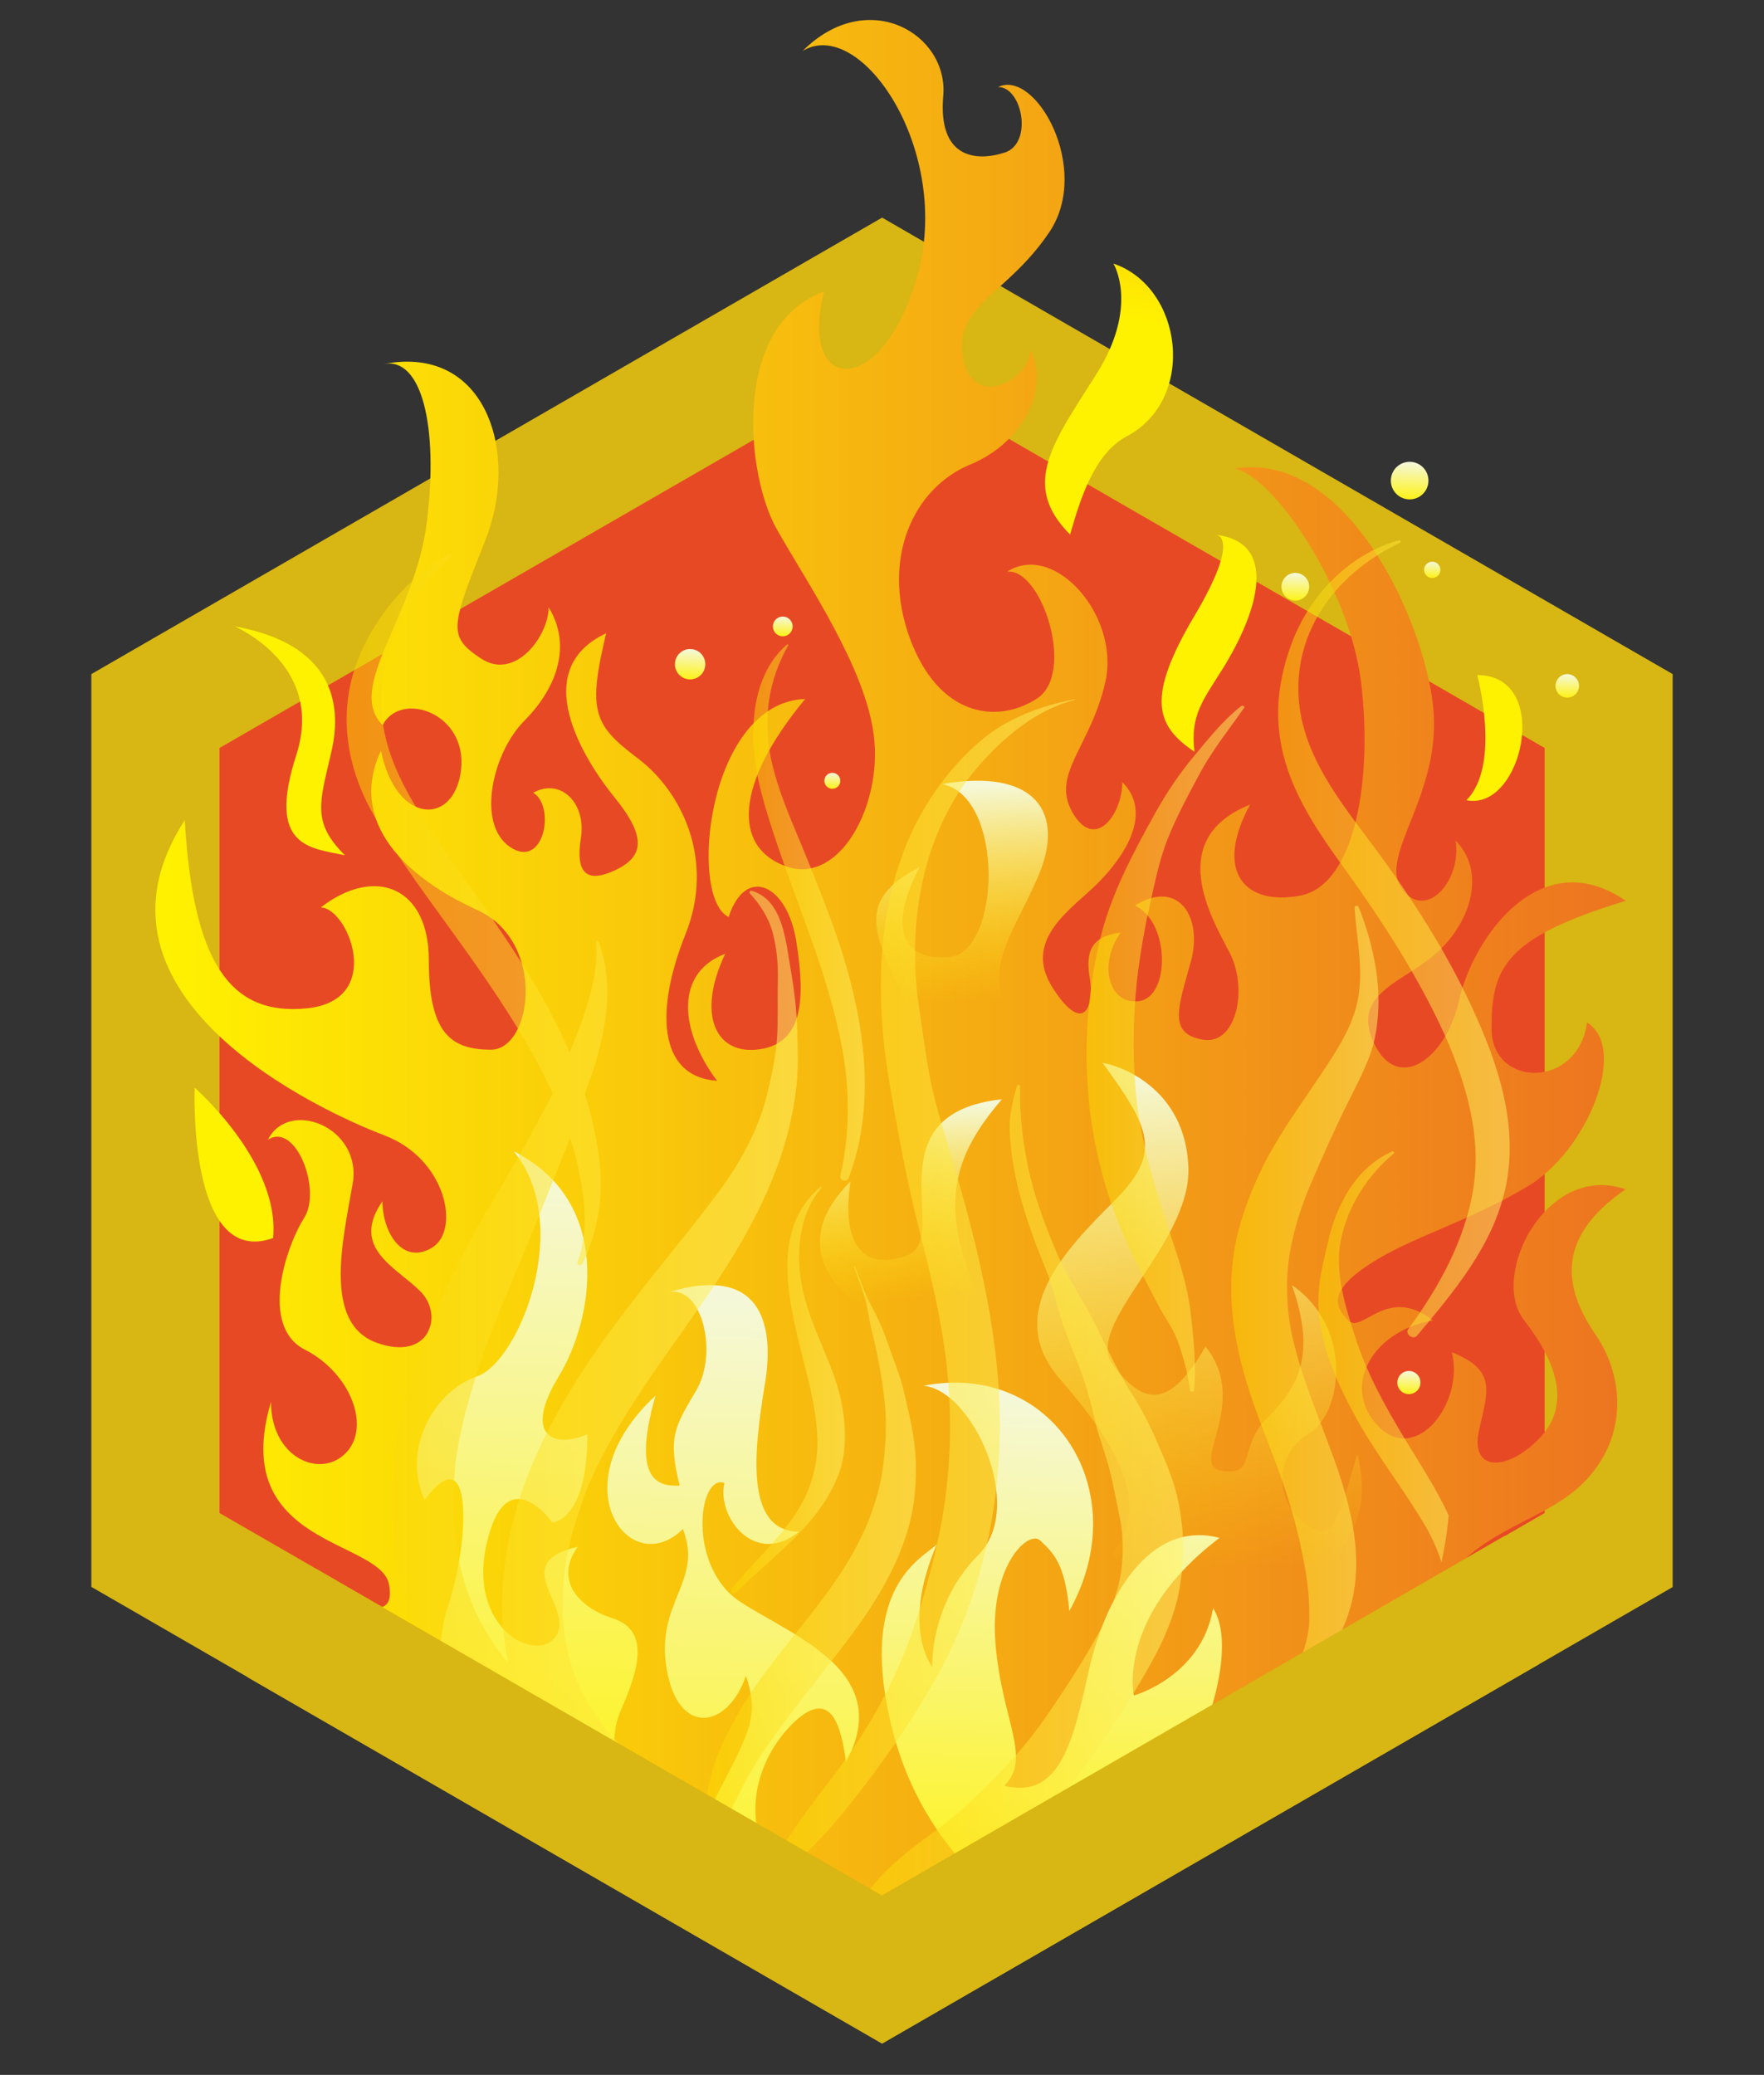 <?xml version="1.0" encoding="utf-8"?>
<!-- Generator: Adobe Illustrator 25.0.1, SVG Export Plug-In . SVG Version: 6.00 Build 0)  -->
<svg version="1.1" id="Layer_1" xmlns="http://www.w3.org/2000/svg" xmlns:xlink="http://www.w3.org/1999/xlink" x="0px" y="0px"
	 viewBox="0 0 928.9 1092.7" style="enable-background:new 0 0 928.9 1092.7;" xml:space="preserve">
<rect x="0" y="0" width="928.9" height="1092.7" fill="#333333" stroke="none"/>
<style type="text/css">
	.st0{fill:url(#SVGID_1_);}
	.st1{fill:#d8b613;}
	.st2{fill:url(#SVGID_2_);}
	.st3{fill:url(#SVGID_3_);}
	.st4{fill:url(#SVGID_4_);}
	.st5{fill:url(#SVGID_5_);}
	.st6{fill:url(#SVGID_6_);}
	.st7{fill:url(#SVGID_7_);}
	.st8{fill:url(#SVGID_8_);}
	.st9{fill:url(#SVGID_9_);}
	.st10{fill:url(#SVGID_10_);}
	.st11{fill:url(#SVGID_11_);}
	.st12{fill:url(#SVGID_12_);}
	.st13{fill:url(#SVGID_13_);}
	.st14{fill:url(#SVGID_14_);}
	.st15{fill:url(#SVGID_15_);}
	.st16{fill:url(#SVGID_16_);}
	.st17{fill:url(#SVGID_17_);}
	.st18{fill:url(#SVGID_18_);}
	.st19{fill:url(#SVGID_19_);}
	.st20{fill:url(#SVGID_20_);}
	.st21{fill:url(#SVGID_21_);}
	.st22{opacity:0.52;fill:url(#SVGID_22_);enable-background:new    ;}
	.st23{opacity:0.52;fill:url(#SVGID_23_);enable-background:new    ;}
	.st24{opacity:0.52;fill:url(#SVGID_24_);enable-background:new    ;}
	.st25{opacity:0.52;fill:url(#SVGID_25_);enable-background:new    ;}
	.st26{opacity:0.52;fill:url(#SVGID_26_);enable-background:new    ;}
	.st27{opacity:0.52;fill:url(#SVGID_27_);enable-background:new    ;}
	.st28{opacity:0.52;fill:url(#SVGID_28_);enable-background:new    ;}
	.st29{opacity:0.52;fill:url(#SVGID_29_);enable-background:new    ;}
	.st30{opacity:0.52;fill:url(#SVGID_30_);enable-background:new    ;}
	.st31{opacity:0.52;fill:url(#SVGID_31_);enable-background:new    ;}
</style>
<g>
	<g id="Layer_4_1_">
		
			<linearGradient id="SVGID_1_" gradientUnits="userSpaceOnUse" x1="430.956" y1="-139.858" x2="445.185" y2="67.885" gradientTransform="matrix(1 0 0 -1 0 1092)">
			<stop  offset="0" style="stop-color:#F2AE2E"/>
			<stop  offset="1" style="stop-color:#E84925"/>
		</linearGradient>
		<polygon class="st0" points="488.6,160.6 94.1,367.4 94.1,796.6 479.6,1028.4 856.2,806.3 847.1,374.4 		"/>
		<g>
			<path class="st1" d="M464.5,1076.2L48.1,835.7V355l416.4-240.4L880.8,355v480.8L464.5,1076.2z M115.6,796.8l348.9,201.4
				l348.9-201.4V393.9L464.5,192.6L115.6,393.9L115.6,796.8L115.6,796.8z"/>
		</g>
	</g>
	<g id="Layer_2_2_">
		
			<linearGradient id="SVGID_2_" gradientUnits="userSpaceOnUse" x1="81.835" y1="568.645" x2="856.058" y2="568.645" gradientTransform="matrix(1 0 0 -1 0 1092)">
			<stop  offset="0" style="stop-color:#FFF200"/>
			<stop  offset="1" style="stop-color:#ED7420"/>
		</linearGradient>
		<path class="st2" d="M179.8,837.4c0,1.9,29.4,21.4,25.1-2.8c-4.3-24.2-84.9-19.9-62.2-96.3c0,29.4,25.9,40.6,39.3,27
			c13.5-13.5,2.8-42.2-21.4-54.5c-24.2-12.3-9.9-54.5-0.5-69.3c9.5-14.7-4.3-50.8-19-41.3c10.9-21.8,49.8-6.7,44.6,23.3
			c-5.2,29.8-15.6,73,12.3,83.5c28,10.4,36.1-14.2,23.3-27c-12.8-12.8-37-22.7-19.9-47.4c0,16.2,10.4,33.7,25.9,24.6
			c15.4-9,7.8-46.9-24.9-59.3c-32.6-12.3-165.4-73-105.1-166c4.3,74,23.3,103.4,64.5,99.1c41.2-4.3,21.4-53.1,7.1-53.1
			c28.9-22.3,56.9-10.4,56.9,27.5s10.9,47.4,32.7,47.4s29.4-56.9-7.1-73.5c-36.5-16.6-68.7-45.6-50.8-84c8,39.3,38.9,39.8,42.2,9.9
			c3.3-29.8-31.8-41.7-41.3-23.3c-19.9-19.9,17.1-56.9,23.3-107.2c6.2-50.3-2.8-86.8-22.7-83c54-10.4,71.6,46.9,53.6,92.5
			c-18,45.6-20.4,50.8-2.4,62.6c18,11.9,35.6-11.9,35.6-27c12.8,20.9,3.5,43.4-12.8,59.8c-16.4,16.4-25.6,54-7.6,66.4
			c18,12.3,24.2-21.4,12.3-28.5c14.2-8,28,5.2,25.1,23.7s2.8,24.2,18,17.1c15.2-7.1,16.6-17.5,0-38c-16.6-20.4-46-67.4-4.7-86.8
			c-9.9,41.3-6.5,48.4,16.7,65.9c23.2,17.5,40.7,53.6,25.1,92.5s-15.2,75,16.6,77.3c-19.9-26.6-22.3-56.9,4.3-66.9
			c-15.2,31.8-5.2,53.6,18,50.3c23.3-3.3,24.2-27,19.4-56.9c-4.7-29.8-26.6-40.3-35.6-12.8c-21.4-9.9-11.4-112.9,40.3-114.8
			c-37,44.6-38.4,78.2-9.9,88.2c28.5,9.9,50.8-33.2,46-69.3C455.5,351.1,425,307,409,278.6c-16.1-28.4-24.2-107.2,25.1-125.2
			c-14.2,53.1,29.8,58.3,48.8-7.6S453.5,8.3,422.7,26.8c34.2-34.1,76.9-9,74,23.8c-2.8,32.7,17.1,34.6,32.2,29.8
			c15.2-4.7,9.5-34.6-3.3-34.6c19.9-9.5,49.3,43.2,27,76.4c-22.3,33.2-49.8,38-45.6,65.5c4.3,27.5,33.7,14.7,35.6-3.3
			c9.9,18-1.9,47.9-31.8,60.3c-29.8,12.3-46.9,49.3-31.8,91.1c15.2,41.7,46,45.6,66.9,32.2c20.9-13.3,2.4-69.3-15.6-66.9
			c25.1-16.2,59.8,23.7,51.7,58.3c-8,34.6-28.9,48.4-17.1,68.7c11.9,20.4,26.1,0.5,26.1-16.2c16.4,16.4,0.9,39.3-12.8,53.1
			c-13.8,13.8-40.3,29.8-23.7,55.5c16.6,25.6,21.8,8.5,19.4-5.2c-2.4-13.8,0.5-22.3,16.2-24.2c-11.9,17.1-6.2,38.4,9.9,36.1
			c16.2-2.4,16.2-41.7-2.4-50.3c22.7-14.2,36.1,5.7,29.4,29.8c-6.7,24.2-11.9,37.5,6.2,40.8c18,3.3,24.2-27,14.2-46
			c-10-19-33.7-59.8,10.9-77.8c-19.4,35.6-2.4,53.6,26.6,47.9c28.9-5.7,38-61.6,31.8-112.4s-47.4-110-66.9-112.4
			c58.8-9.9,99.6,78.2,104.8,124.7c5.2,46.5-28.9,78.7-16.6,96.3c12.3,17.5,31.8-3.3,28.5-25.1c14.7,14.7,9.9,39.3-7.6,56.9
			c-17.5,17.5-47.9,22.3-35.6,49.3c12.3,27,38,9.5,45.1-22.3c7.1-31.8,42.2-83.5,87.7-52.2c-64,19.4-70.7,35.6-70.7,67.2
			c0,31.5,45.6,31.9,50.3-3.1c21.8,13.3,0.5,67.4-31.3,86.3c-31.8,19-61.2,26.6-83,40.8s-18.8,22.5-11.4,29.8
			c7.4,7.3,20.4-19,44.6,0c-33.2,5.7-48.4,36.1-28.5,56c19.9,19.9,45.1-12.8,38.4-39.3c24.6,9.9,18.5,21.4,14.2,41.7
			c-4.3,20.4,13.8,21.8,31.3,4.3s10.4-39.8-7.6-63.1s11.9-83,53.6-68.7c-39.3,27-30.9,54.5-15.6,76.9c15.2,22.3,16.8,54.3-6.7,77.8
			c-23.5,23.5-65.5,24.6-82.1,70.2C734.9,896.7,614,952.6,614,952.6s-134.2,80.6-143.2,83.5c-9,2.8-94.9-37.5-111-42.7
			C343.9,988.2,179.8,837.4,179.8,837.4z"/>
		
			<linearGradient id="SVGID_3_" gradientUnits="userSpaceOnUse" x1="623.69" y1="529.052" x2="635.548" y2="265.341" gradientTransform="matrix(1 0 0 -1 0 1092)">
			<stop  offset="4.081633e-03" style="stop-color:#F5F8D8"/>
			<stop  offset="1" style="stop-color:#FFF200;stop-opacity:0"/>
		</linearGradient>
		<path class="st3" d="M703.4,918.3c0,1.4-36.7-10.3-16-61.6c20.6-51.3,35.9-53,27.4-91.1c-10.3,34.1-12.1,48.4-28.1,36.3
			c-16-12.1-15.3-36.3,2.5-46.9c17.8-10.6,23.5-56.1-8.9-78.2c13.2,37.3,3,53.8-12.8,69.7c-15.9,15.9-5.4,30.6-23.9,28.1
			c-18.5-2.5,15.4-35.2-8.8-65.5c-19.2,33.8-33.1,30.6-48.8,9.6c-15.6-20.9,41.3-63.7,39.8-103.9s-33.5-53-45.2-55.1
			c25.6,35.2,31.3,47.7,6,72.9c-25.3,25.3-58.3,59-28.8,93.2c29.5,34.2,49.3,65.2,27.7,92.9"/>
		
			<linearGradient id="SVGID_4_" gradientUnits="userSpaceOnUse" x1="478.056" y1="508.871" x2="482.595" y2="407.927" gradientTransform="matrix(1 0 0 -1 0 1092)">
			<stop  offset="4.081633e-03" style="stop-color:#F5F8D8"/>
			<stop  offset="1" style="stop-color:#FFF200;stop-opacity:0"/>
		</linearGradient>
		<path class="st4" d="M473.9,720.8c0,0,14.1-12.8-10.9-26.6c-25.1-13.8-47.6-39.6-15.1-72.1c-5.2,33.2,7,47.9,30.1,38.9
			s-20.1-74.5,49.6-82.1c-28.9,33.7-36.5,63.5,0,127.6"/>
		
			<linearGradient id="SVGID_5_" gradientUnits="userSpaceOnUse" x1="504.477" y1="678.241" x2="509.589" y2="564.566" gradientTransform="matrix(1 0 0 -1 0 1092)">
			<stop  offset="4.081633e-03" style="stop-color:#F5F8D8"/>
			<stop  offset="1" style="stop-color:#FFF200;stop-opacity:0"/>
		</linearGradient>
		<path class="st5" d="M473.4,569.9c0,0,21.8-5.7,3.8-42.2c-18-36.5-26.5-53.6,7.1-71.1c-15.6,29.4-11.4,49.8,15.6,47.4
			c27-2.4,29.4-84.4-3.8-91.1c48.8-8.5,65.7,14.7,50.1,49.8c-15.5,35.1-36.1,56.4,0,85.8"/>
		
			<linearGradient id="SVGID_6_" gradientUnits="userSpaceOnUse" x1="663.617" y1="911.554" x2="700.613" y2="1126.412" gradientTransform="matrix(1 0 0 -1 0 1092)">
			<stop  offset="0" style="stop-color:#FFF200"/>
			<stop  offset="1" style="stop-color:#ED7420"/>
		</linearGradient>
		<path class="st6" d="M639.9,281.6c0,0,14.7-0.5-10.9,42.7c-25.6,43.2-20.4,57.9,0,71.6c-2.4-19.4,4.7-27.4,15.1-44.1
			C662.6,321.9,673.6,285.3,639.9,281.6z"/>
		
			<linearGradient id="SVGID_7_" gradientUnits="userSpaceOnUse" x1="593.184" y1="923.681" x2="630.179" y2="1138.539" gradientTransform="matrix(1 0 0 -1 0 1092)">
			<stop  offset="0" style="stop-color:#FFF200"/>
			<stop  offset="1" style="stop-color:#ED7420"/>
		</linearGradient>
		<path class="st7" d="M586.3,138.8c0,0,13.8,22.3-9,58.3c-22.7,36-40.1,58.1-13.8,84.4c5.7-19.9,13-42.7,29.8-51.7
			C630.4,210.2,622.9,151.2,586.3,138.8z"/>
		
			<linearGradient id="SVGID_8_" gradientUnits="userSpaceOnUse" x1="818.072" y1="884.959" x2="855.067" y2="1099.817" gradientTransform="matrix(1 0 0 -1 0 1092)">
			<stop  offset="0" style="stop-color:#FFF200"/>
			<stop  offset="1" style="stop-color:#ED7420"/>
		</linearGradient>
		<path class="st8" d="M777.9,355.5c0,0,12.8,47.4-5.7,65.9C801.7,427.6,817.7,355.5,777.9,355.5z"/>
		
			<linearGradient id="SVGID_9_" gradientUnits="userSpaceOnUse" x1="202.528" y1="990.947" x2="239.524" y2="1205.804" gradientTransform="matrix(1 0 0 -1 0 1092)">
			<stop  offset="0" style="stop-color:#FFF200"/>
			<stop  offset="1" style="stop-color:#ED7420"/>
		</linearGradient>
		<path class="st9" d="M123.8,329.9c-1.9-0.4,47.9,19,32.2,67.8s7.6,48.8,25.6,52.7c-17.5-17.5-13.3-27.5-7.1-54.5
			C180.8,368.8,173.7,339,123.8,329.9z"/>
		
			<linearGradient id="SVGID_10_" gradientUnits="userSpaceOnUse" x1="210.979" y1="989.491" x2="247.975" y2="1204.349" gradientTransform="matrix(1 0 0 -1 0 1092)">
			<stop  offset="0" style="stop-color:#FFF200"/>
			<stop  offset="1" style="stop-color:#ED7420"/>
		</linearGradient>
		<path class="st10" d="M102.5,572.8c0,0-3.8,95.3,41.3,79.2C147.6,612.1,102.5,572.8,102.5,572.8z"/>
	</g>
	<g id="Layer_3_1_">
		
			<linearGradient id="SVGID_11_" gradientUnits="userSpaceOnUse" x1="292.061" y1="478.819" x2="277.12" y2="91.434" gradientTransform="matrix(1 0 0 -1 0 1092)">
			<stop  offset="4.081633e-03" style="stop-color:#F5F8D8"/>
			<stop  offset="1" style="stop-color:#FFF200"/>
		</linearGradient>
		<path class="st11" d="M238.7,929.9c0,1.9-14.2-49.8-2.8-84c11.4-34.1,13.5-90.6-12.3-56c-12.3-27,5.2-57.4,27.5-65
			s51.2-80.2,19.4-118.6c52.7,26.6,42.2,88.2,23.7,118.6c-18.5,30.4-3.5,38.4,15.1,30.4c0,46-18.4,46.5-18.4,46.5
			s-24.2-34.1-34.6,10.9c-10.4,45.1,26.6,64,36.5,48.8c9.9-15.2-26.1-38.4,11.4-46.9c-12.8,18,1.4,32.2,18,37.5
			c16.6,5.2,17.5,19.9,5.2,47.4c-12.3,27.5,7.1,50.8,17.1,60.7c9.9,9.9-81.1-15.2-84-15.2"/>
		
			<linearGradient id="SVGID_12_" gradientUnits="userSpaceOnUse" x1="392.291" y1="408.615" x2="377.374" y2="21.843" gradientTransform="matrix(1 0 0 -1 0 1092)">
			<stop  offset="4.081633e-03" style="stop-color:#F5F8D8"/>
			<stop  offset="1" style="stop-color:#FFF200"/>
		</linearGradient>
		<path class="st12" d="M388.5,1010.5c0,0-31.3-25.6-12.8-61.6c18.5-36.1,24.6-44.1,17.1-66.4c-9.5,28-35.6,32.2-41.7-3.3
			c-6.2-35.6,19.4-46,8.5-74c-27.7,27.7-65.8-22.7-14.4-70.2c-14.1,48.8,4.9,47.4,12.7,47.4c-6.4-26.1-2.5-30.9,8.8-50.3
			c11.4-19.4,3.3-54.5-14.2-51.7c46-13.8,56,13.8,50.3,48.4s-10.9,77.8,18,77.8c-23.3,19-43.6-8-39.3-25.6
			c-13.8-5.2-19.9,44.3,8.5,62.7c28.5,18.5,81.1,36.9,55.5,84.3c-2.4-17.5-7.3-41-28.5-19.9c-21.1,21.1-31.8,61.6,5.2,91.6
			c37,29.9,9.9,32.2,9.9,32.2L388.5,1010.5z"/>
		
			<linearGradient id="SVGID_13_" gradientUnits="userSpaceOnUse" x1="559.055" y1="357.176" x2="547.328" y2="53.122" gradientTransform="matrix(1 0 0 -1 0 1092)">
			<stop  offset="4.081633e-03" style="stop-color:#F5F8D8"/>
			<stop  offset="1" style="stop-color:#FFF200"/>
		</linearGradient>
		<path class="st13" d="M539.8,1006.8c0,1.9-53.9-27-70.8-99.6c-17-72.6,17.2-86.8,24.3-93.9c-19,44.1-2.4,64.5-2.4,64.5
			s-1.4-33.2,24.2-58.8c25.6-25.6-3.3-87.3-28.9-89.2c67.8-13.3,112.4,55.1,76.9,118.6c-2.4-26.1-9-30.9-15.2-37
			c-6.2-6.2-27,13.3-23.7,54c3.3,40.8,19.4,60.3,4.7,75c29.8,7.6,36.5-25.1,44.6-61.2s30.9-79.2,68.7-69.3
			c-54.5,41.3-45.1,83-45.1,83s35.6-9.9,41.7-46c18,28-19,117.1-58.8,136.1C540.3,1002,539.8,1006.8,539.8,1006.8z"/>
		
			<linearGradient id="SVGID_14_" gradientUnits="userSpaceOnUse" x1="825.572" y1="736.727" x2="825.05" y2="723.2" gradientTransform="matrix(1 0 0 -1 0 1092)">
			<stop  offset="4.081633e-03" style="stop-color:#F5F8D8"/>
			<stop  offset="1" style="stop-color:#FFF200"/>
		</linearGradient>
		<circle class="st14" cx="825.3" cy="361.2" r="6.2"/>
		
			<linearGradient id="SVGID_15_" gradientUnits="userSpaceOnUse" x1="754.367" y1="796.079" x2="754.006" y2="786.714" gradientTransform="matrix(1 0 0 -1 0 1092)">
			<stop  offset="4.081633e-03" style="stop-color:#F5F8D8"/>
			<stop  offset="1" style="stop-color:#FFF200"/>
		</linearGradient>
		<circle class="st15" cx="754.2" cy="300.1" r="4.3"/>
		
			<linearGradient id="SVGID_16_" gradientUnits="userSpaceOnUse" x1="742.7" y1="848.533" x2="741.857" y2="826.681" gradientTransform="matrix(1 0 0 -1 0 1092)">
			<stop  offset="4.081633e-03" style="stop-color:#F5F8D8"/>
			<stop  offset="1" style="stop-color:#FFF200"/>
		</linearGradient>
		<circle class="st16" cx="742.3" cy="253.1" r="9.9"/>
		
			<linearGradient id="SVGID_17_" gradientUnits="userSpaceOnUse" x1="682.404" y1="790.044" x2="681.782" y2="773.916" gradientTransform="matrix(1 0 0 -1 0 1092)">
			<stop  offset="4.081633e-03" style="stop-color:#F5F8D8"/>
			<stop  offset="1" style="stop-color:#FFF200"/>
		</linearGradient>
		<circle class="st17" cx="682.1" cy="309" r="7.3"/>
		
			<linearGradient id="SVGID_18_" gradientUnits="userSpaceOnUse" x1="363.696" y1="749.942" x2="363.014" y2="732.253" gradientTransform="matrix(1 0 0 -1 0 1092)">
			<stop  offset="4.081633e-03" style="stop-color:#F5F8D8"/>
			<stop  offset="1" style="stop-color:#FFF200"/>
		</linearGradient>
		<circle class="st18" cx="363.4" cy="349.8" r="8"/>
		
			<linearGradient id="SVGID_19_" gradientUnits="userSpaceOnUse" x1="412.415" y1="767.121" x2="411.973" y2="755.67" gradientTransform="matrix(1 0 0 -1 0 1092)">
			<stop  offset="4.081633e-03" style="stop-color:#F5F8D8"/>
			<stop  offset="1" style="stop-color:#FFF200"/>
		</linearGradient>
		<circle class="st19" cx="412.2" cy="329.9" r="5.2"/>
		
			<linearGradient id="SVGID_20_" gradientUnits="userSpaceOnUse" x1="438.457" y1="684.908" x2="438.101" y2="675.68" gradientTransform="matrix(1 0 0 -1 0 1092)">
			<stop  offset="4.081633e-03" style="stop-color:#F5F8D8"/>
			<stop  offset="1" style="stop-color:#FFF200"/>
		</linearGradient>
		<circle class="st20" cx="438.3" cy="411.2" r="4.2"/>
		
			<linearGradient id="SVGID_21_" gradientUnits="userSpaceOnUse" x1="742.119" y1="369.757" x2="741.607" y2="356.478" gradientTransform="matrix(1 0 0 -1 0 1092)">
			<stop  offset="4.081633e-03" style="stop-color:#F5F8D8"/>
			<stop  offset="1" style="stop-color:#FFF200"/>
		</linearGradient>
		<circle class="st21" cx="741.9" cy="728.1" r="6.1"/>
	</g>
	<g id="Layer_6_1_">
		
			<linearGradient id="SVGID_22_" gradientUnits="userSpaceOnUse" x1="450.632" y1="301.84" x2="623.004" y2="301.84" gradientTransform="matrix(1 0 0 -1 0 1092)">
			<stop  offset="0" style="stop-color:#FCD700"/>
			<stop  offset="1" style="stop-color:#FFF467"/>
		</linearGradient>
		<path class="st22" d="M618.7,783.6c-2.5-8.7-6.3-17.1-9.9-25.4c-3.7-8.5-7.8-16.4-12.7-24.1c-9.8-15.1-16.2-31.9-25.2-47.5
			c-5.1-8.8-10.4-17.2-14.3-26.6c-4.1-9.5-7.8-19.1-10.9-29c-5.9-18.8-8.9-39.1-8.5-58.9c0-1-1.4-1.2-1.7-0.2
			c-2.2,7.5-4.1,15.5-3.8,23.5c0.3,8.1,1.4,16.2,3,24c3.5,16.8,9.4,33,15.9,48.8c3.4,8.3,5.4,17.2,8,25.8c2.6,8.5,6.2,16.7,9.4,25
			c3,7.8,5.4,15.8,7.4,23.8c1.1,4.4,1.8,8.7,3.3,13.1c1.3,4.2,2.7,8.3,4,12.5c2.5,8.1,4,16.4,5.7,24.6c1.7,8.5,2.8,13.2,2.8,22.1
			c0.2,15.1-3.8,28.3-10.8,41.4c-7.7,14.6-16.7,28.6-25.9,42.2c-2.3,3.4-4.6,6.8-7.1,10.1c-1.3,1.7-2.6,3.5-3.9,5.3
			c-1.1,1.4-0.3,0.4-0.1,0.1c-0.7,0.9-1.4,1.7-2.1,2.6c-4.9,6.1-10.1,12-15.4,17.5c-5.8,6-11.8,11.8-18,17.4
			c-3.1,2.8-6.3,5.4-9.6,8.1c-0.7,0.5-1.3,1-2,1.6c-0.4,0.3-0.7,0.5-0.9,0.7c-0.1,0.1-0.3,0.2-0.6,0.4c-1.5,1.2-3.1,2.3-4.7,3.5
			c-7.9,5.7-14,10.4-21.7,17.5c-6.1,5.7-10.9,12.3-16.5,18.4c-2.2,2.5-0.8,7.2,2.9,7c7.6-0.4,15.1-0.5,22.5-2.4
			c8-2.1,15.9-5.5,23-9.7c13.9-8.3,26.8-19.3,38.6-30.3c24.7-23,43.8-51.2,61.1-80c8.8-14.6,17.1-30.3,20.6-47.2
			C624.3,821.3,623.8,801.4,618.7,783.6z"/>
		
			<linearGradient id="SVGID_23_" gradientUnits="userSpaceOnUse" x1="182.424" y1="458.791" x2="420.133" y2="458.791" gradientTransform="matrix(1 0 0 -1 0 1092)">
			<stop  offset="0" style="stop-color:#FCD700"/>
			<stop  offset="1" style="stop-color:#FFF467"/>
		</linearGradient>
		<path class="st23" d="M419.8,542.7c-0.3-11-1.6-21.6-3.5-32.5c-2.5-14.1-3.9-36.4-20.6-41.1c-0.8-0.2-1.3,0.8-0.8,1.4
			c5.4,6,9.7,12.5,11.9,20.3c2.3,8.5,3,17.2,2.8,25.9c-0.3,9.9,0.2,19.8-0.4,29.7c-0.7,10.1-2.9,20.3-5.3,30.1
			c-4.7,19.1-14.5,36.5-26.2,52.2c-11.2,15-23.1,29.5-34.8,44.1c-24.9,31.4-48.5,63.7-63.7,101c-12.9,31.6-18.9,68-11.6,101.8
			c-0.4-0.4-0.7-0.8-1.1-1.2c-2.7-3.2-3.5-4.3-6.1-8.2c-2.4-3.5-4.6-7-6.6-10.7c-6.9-12.6-11.7-27.9-13.9-44
			c0.1,0.4-0.4-3.3-0.4-3.8c-0.2-2-0.4-3.9-0.4-5.9c-0.2-4.2-0.4-8.5-0.3-12.7c0.1-4,0.2-7.9,0.5-11.9c0.1-2,0.3-3.9,0.5-5.9
			c0.1-1.1,0.2-2.2,0.4-3.3c0-0.3,0.1-0.6,0.1-0.8c2.7-17.8,7.7-35.1,13.5-52.1c5.9-17,12.5-32.6,19.3-48.8
			c7.3-17.4,14.3-34.9,21.3-52.4c2-4.9,3.9-9.7,5.8-14.6c1.6,4.9,3,9.9,4.1,14.9c3.6,16.4,5.9,34.3-0.2,50.4
			c-0.6,1.4,1.8,2.5,2.5,1.1c6.2-12.8,9.4-25.6,9.7-39.9c0.3-14.2-2.4-28.5-6.1-42.2c-0.7-2.5-1.4-5-2.2-7.5
			c2.3-6.7,4.9-13.3,6.7-20.2c5.3-19.7,8-40.4,0.5-59.9c-0.3-0.7-1.6-0.7-1.4,0.2c1.6,19-5.8,37.7-12.6,55c-0.4,1-0.8,2.1-1.2,3.1
			c-6.7-15.6-15-30.6-24-45.1c-15-23.9-31.9-46.5-47.7-69.9c-15-22.2-28.3-45-27.5-72.5c0.4-13.5,4.1-27.8,10.1-39.9
			c6.5-13.1,15.9-23.9,26.6-33.8c0.8-0.7-0.2-2-1.2-1.4c-21.2,12-39.5,33.7-48.1,56.4c-10.1,26.7-6.1,54.4,7.5,79.2
			c13.7,25.1,31.7,48.2,48.2,71.4c16.2,22.6,32,46.1,44.3,71.1c1,2,2,4.1,2.9,6.1c-0.2,0.4-0.4,0.8-0.6,1.2
			c-4.6,8.5-9.1,17-13.7,25.5c-9,16.4-19.1,32.2-28,48.6c-9.1,17-17.2,34.3-24.3,52.2c-13.3,33.4-20.6,71.1-16.7,107
			c2,18.5,6.4,36.3,14.5,53.1c7.6,15.7,18.7,29.7,30.9,42.1c13.5,13.8,29.2,24.6,43.2,37.6c13.3,12.4,26.6,27.4,44.6,32.2
			c4,1.1,7.2-3.7,4.8-6.9c4.9,1.2,9.9,1.6,14.6,0.7c3.8-0.7,4.1-6.3,1.1-8c-3.6-2.1-6.2-4.1-7.9-7.8c-1.9-3.9-4.5-7.8-7-11.4
			c-5.5-8.4-12.9-15.3-19.7-22.6c-6.9-7.5-10.9-12.5-16.2-20.9c-5.2-8.5-7.2-13.2-9.9-21.8c-1.2-4.1-2.2-8.3-3-12.6
			c-0.2-1.1-0.4-2.1-0.5-3.2c0.1,0.7,0.3,2.8-0.1-0.6c-0.2-2.2-0.4-4.3-0.6-6.5c-0.6-9.1-0.2-18.2,0.9-27.2v-0.1
			c0-0.1,0.1-0.3,0.1-0.6c0.1-1.1,0.4-2.2,0.5-3.3c0.4-2,0.7-3.8,1.1-5.7c1-4.9,2.2-9.9,3.7-14.6c1.2-4.1,2.5-8,3.9-12
			c1.7-4.9,2.9-7.8,4.3-10.9c15.6-34.9,39.8-65.5,61.3-96.9c22-32.2,41.4-67.4,46.5-106.6C420.6,564.7,420.1,553.7,419.8,542.7z"/>
		
			<linearGradient id="SVGID_24_" gradientUnits="userSpaceOnUse" x1="648.311" y1="389.851" x2="725.944" y2="389.851" gradientTransform="matrix(1 0 0 -1 0 1092)">
			<stop  offset="0" style="stop-color:#FCD700"/>
			<stop  offset="1" style="stop-color:#FFF467"/>
		</linearGradient>
		<path class="st24" d="M715.5,477.8c-0.4-1.1-2.3-1.1-2.2,0.3c1,15.7,4.6,31.1,2,46.9c-2.5,15.1-11.5,28.5-19.9,41.1
			c-8.2,12.3-16.9,24.4-24.4,37.2c-7.8,13.1-14.1,28-18.3,42.7c-8.8,31.5-3.2,63.2,7.5,93.5c5.1,14.6,11.2,28.8,16.1,43.5
			c5.1,15,8.8,30.1,11.4,45.7c1.3,7.8,1.8,15.6,1.8,23.5c0,8.2-2.6,16.3-5.5,23.9c-6.2,16.2-14.2,33-24.6,46.9
			c-1.9,2.5,2.4,5.9,4.4,3.4c9.9-11.8,17.8-25.1,25.9-38.2c8-13,17-26.4,21.2-41.1c9.4-32.6-3.4-66.1-15-96.3
			c-5.7-14.7-11.2-29.5-14.9-44.8c-3.3-13.6-4.1-29.3-2.4-42.1c1.9-14.3,6.4-28.5,12.2-41.7c6-14,12.1-27.7,18.9-41.4
			c4-7.9,8-15.7,11.3-24c3.2-8.3,4.4-16.9,4.8-25.6C726.6,513.4,722,494.1,715.5,477.8z"/>
		
			<linearGradient id="SVGID_25_" gradientUnits="userSpaceOnUse" x1="694.408" y1="377.333" x2="772.322" y2="377.333" gradientTransform="matrix(1 0 0 -1 0 1092)">
			<stop  offset="0" style="stop-color:#FCD700"/>
			<stop  offset="1" style="stop-color:#FFF467"/>
		</linearGradient>
		<path class="st25" d="M759.1,822.8c1.7-8.2,3-16.4,3.8-24.7c-6.4-13.8-14.9-26.8-22.7-39.6c-10.6-17.5-20.4-35-26.6-54.5
			c-5.1-15.7-10.9-33.9-7.6-50.5c3.5-18,13.9-34.3,27.9-46c0.7-0.6-0.1-1.4-0.9-1.1c-14.7,6.7-23.8,19.3-29.6,34.1
			c-3,7.6-4.6,15.7-6.4,23.6c-1.9,8.2-3.2,16.7-2.7,25.1c1.2,20.7,10.4,40.4,20.3,58.4c10.4,18.7,23.6,35.4,34.5,53.6
			C753.4,808.1,756.7,815.4,759.1,822.8z"/>
		
			<linearGradient id="SVGID_26_" gradientUnits="userSpaceOnUse" x1="401.601" y1="411.834" x2="566.023" y2="411.834" gradientTransform="matrix(1 0 0 -1 0 1092)">
			<stop  offset="0" style="stop-color:#FCD700"/>
			<stop  offset="1" style="stop-color:#FFF467"/>
		</linearGradient>
		<path class="st26" d="M565.7,368.3c-17.9,3.5-35.6,10-49.5,22c-14.3,12.3-26.4,28.1-34.7,45.1c-20.6,42-20.7,91.7-12.8,136.9
			c4.3,24.6,8.7,49.1,14.9,73.5c5.9,23.3,11.8,46.9,14.6,70.8c2.8,23.2,2.8,46.7-0.1,69.8c-2.8,22.7-8.6,44.8-15.6,66.6
			c-7.9,24.6-19.3,47.4-33.9,68.7c-7.5,11-15.9,21.4-23.8,32.1c-7.8,10.6-14.7,21.9-22.5,32.6c-2.7,3.5,3,7.7,6,4.6
			c8.2-8.1,17-15.5,24.9-23.9c8.1-8.7,15.4-18.1,22.7-27.6c14.1-18.5,27.3-38,38.4-58.3c22.5-41.2,32.7-87.5,32.2-134.3
			C525.9,698,513,649.1,499,602.5c-3.5-11.6-7-23.1-9.3-35.1c-2.4-12.2-3.8-24.4-5.7-36.7c-3.5-23.1-2.9-46.7,2.5-69.5
			c4.8-20.4,14.1-40.6,27.7-56.5c13.6-15.9,31.1-30.8,51.6-36.1C566.2,368.7,566,368.3,565.7,368.3z"/>
		
			<linearGradient id="SVGID_27_" gradientUnits="userSpaceOnUse" x1="396.554" y1="611.413" x2="455.36" y2="611.413" gradientTransform="matrix(1 0 0 -1 0 1092)">
			<stop  offset="0" style="stop-color:#FCD700"/>
			<stop  offset="1" style="stop-color:#FFF467"/>
		</linearGradient>
		<path class="st27" d="M445.5,508.4c-5.5-19-13-37.5-20.4-55.9c-7.2-18-15.6-35.3-19.4-54.4c-4-20.1-0.8-40.3,9.3-58.1
			c0.3-0.4-0.3-0.9-0.7-0.5c-12.5,10.9-16.9,27.2-17.6,43.2c-0.9,18.9,4.5,37.4,10.3,55.2c12.4,38.1,29,74.3,36.4,113.9
			c4.1,21.9,4.3,45.4-0.9,67.1c-0.7,3,3.5,4,4.5,1.2C460.5,583.8,456,544.8,445.5,508.4z"/>
		
			<linearGradient id="SVGID_28_" gradientUnits="userSpaceOnUse" x1="672.992" y1="597.664" x2="794.967" y2="597.664" gradientTransform="matrix(1 0 0 -1 0 1092)">
			<stop  offset="0" style="stop-color:#FCD700"/>
			<stop  offset="1" style="stop-color:#FFF467"/>
		</linearGradient>
		<path class="st28" d="M774.8,529.8c-13.6-29.3-31.4-56.9-50.6-82.9c-18.5-24.9-39.9-50.5-40.5-83.1c-0.6-35.1,22.7-63.5,53.5-77.9
			c0.8-0.4,0.2-1.6-0.6-1.4c-26.5,7.6-47.2,29.1-56.6,54.8c-5.4,14.8-8.2,30.2-6.4,46c1.8,16.2,7.9,30.7,16,44.7
			c8.1,13.9,18.2,26.8,27.3,40c9.4,13.6,18.5,27.5,26.7,41.8c15.9,27.8,31.3,59.8,33.3,92.3c2.2,34.6-15.2,68.7-35.3,95.8
			c-2,2.6,2.5,6,4.6,3.5c19.3-23,39.6-47,46.4-77C800.1,592.9,788.8,559.9,774.8,529.8z"/>
		
			<linearGradient id="SVGID_29_" gradientUnits="userSpaceOnUse" x1="384.812" y1="359.9" x2="444.927" y2="359.9" gradientTransform="matrix(1 0 0 -1 0 1092)">
			<stop  offset="0" style="stop-color:#FCD700"/>
			<stop  offset="1" style="stop-color:#FFF467"/>
		</linearGradient>
		<path class="st29" d="M439,724.1c-5.9-16.3-14.2-31.7-17.1-49c-2.8-16.4-0.7-36.4,10.6-49.5c0.3-0.4-0.1-0.9-0.5-0.5
			c-24.3,20.5-18,53.8-11.5,81.1c4,16.7,9.3,33.7,9.9,50.9c0.5,15.6-3.9,29.4-12.9,42.2c-9.5,13.5-21.8,24.6-32.2,37.3
			c-1.2,1.4,0.7,3.5,2.2,2.2c19.6-19.8,44.7-36.1,54.5-63.5C447.5,759.5,444.6,739.4,439,724.1z"/>
		
			<linearGradient id="SVGID_30_" gradientUnits="userSpaceOnUse" x1="371.65" y1="268.988" x2="482.45" y2="268.988" gradientTransform="matrix(1 0 0 -1 0 1092)">
			<stop  offset="0" style="stop-color:#FCD700"/>
			<stop  offset="1" style="stop-color:#FFF467"/>
		</linearGradient>
		<path class="st30" d="M478.4,743.5c-1.5-6.7-2.8-13.4-5.1-19.9c-2.1-6-4.3-12-6.4-17.9c-2.2-6.2-4.8-12.1-8-17.9
			c-3.5-6.5-5.9-13.8-8.7-20.8c-0.1-0.3-0.6-0.1-0.5,0.1c1.9,5.4,3.9,10.6,5.6,16.1c1.8,6.1,2.4,12.5,4,18.6
			c3,11.9,5.1,23.7,6.5,35.9c1.2,11,0.7,22.8-0.7,33.8c-1.3,10.6-4.5,21.7-8.6,31.4c-16.6,39.5-51.1,67.4-70.8,104.9
			c-5.7,10.8-10.9,22.2-12.9,34.5c-1.8,11.4-1.5,23.5,0.1,34.9c0.5,3.3,5.1,2.1,5.4-0.7c0.6-5.1,1.4-10.6,3.1-15.5
			c1.9-5.1,4.7-10.1,7.1-14.9c4.6-9.6,10.2-19.2,16.4-27.9c12.5-17.8,26.3-34.6,39.5-51.9c13-17,24.9-34.9,31.9-55.2
			c3.7-10.6,5.7-21.5,5.9-32.8C482.7,766.1,481.2,755.2,478.4,743.5z"/>
		
			<linearGradient id="SVGID_31_" gradientUnits="userSpaceOnUse" x1="572.216" y1="539.636" x2="655.347" y2="539.636" gradientTransform="matrix(1 0 0 -1 0 1092)">
			<stop  offset="0" style="stop-color:#FCD700"/>
			<stop  offset="1" style="stop-color:#FFF467"/>
		</linearGradient>
		<path class="st31" d="M653.5,371.9c-9.6,7.6-17.2,17.2-24.9,26.5c-7.8,9.3-14.4,19.3-20.3,29.8c-11.9,21.5-23.7,43.5-29.3,67.6
			c-11.3,48.5-8.8,100,9.3,146.5c5.9,15.2,13.7,29.8,21.2,44.3c3.5,6.8,8.4,13,10.9,20.3c2.8,7.9,5.2,16.7,6.2,25
			c0.1,1.4,2,1.4,2.2,0c1.2-13.9-0.3-27.5-1.9-41.3c-1.6-13.5-6-26.7-10.3-39.6c-7.6-23-15.3-47-17.9-70.3c-2.6-23-2.2-47.1,0.7-70
			c1.5-11.4,3.6-23.3,6.2-34.7c2.5-11.2,4.9-23,9.1-33.8c4.9-12.2,11.2-24,17.5-35.6c6.6-12.1,15.1-22.6,22.9-33.8
			C655.8,372.1,654.4,371.3,653.5,371.9z"/>
	</g>
	<g id="Layer_5_1_">
		<g>
			<path class="st1" d="M808.1,869.1c-2-7.5-3.9-15-5.9-22.5c-1.6-6.2-3-12.3-4.6-18.5c-1.5-6.5-3.5-12.9-5.2-19.3l-328,189.4
				l-298-172c-0.7,1.7-1.4,3.5-2.2,5.2c-5.1,11.2-11.7,21.7-18.7,31.8c-4.8,6.9-9.9,13.5-15.1,20.1l334.1,192.9l345.6-199.6
				C809.4,874.1,808.8,871.6,808.1,869.1z"/>
		</g>
	</g>
</g>
</svg>

